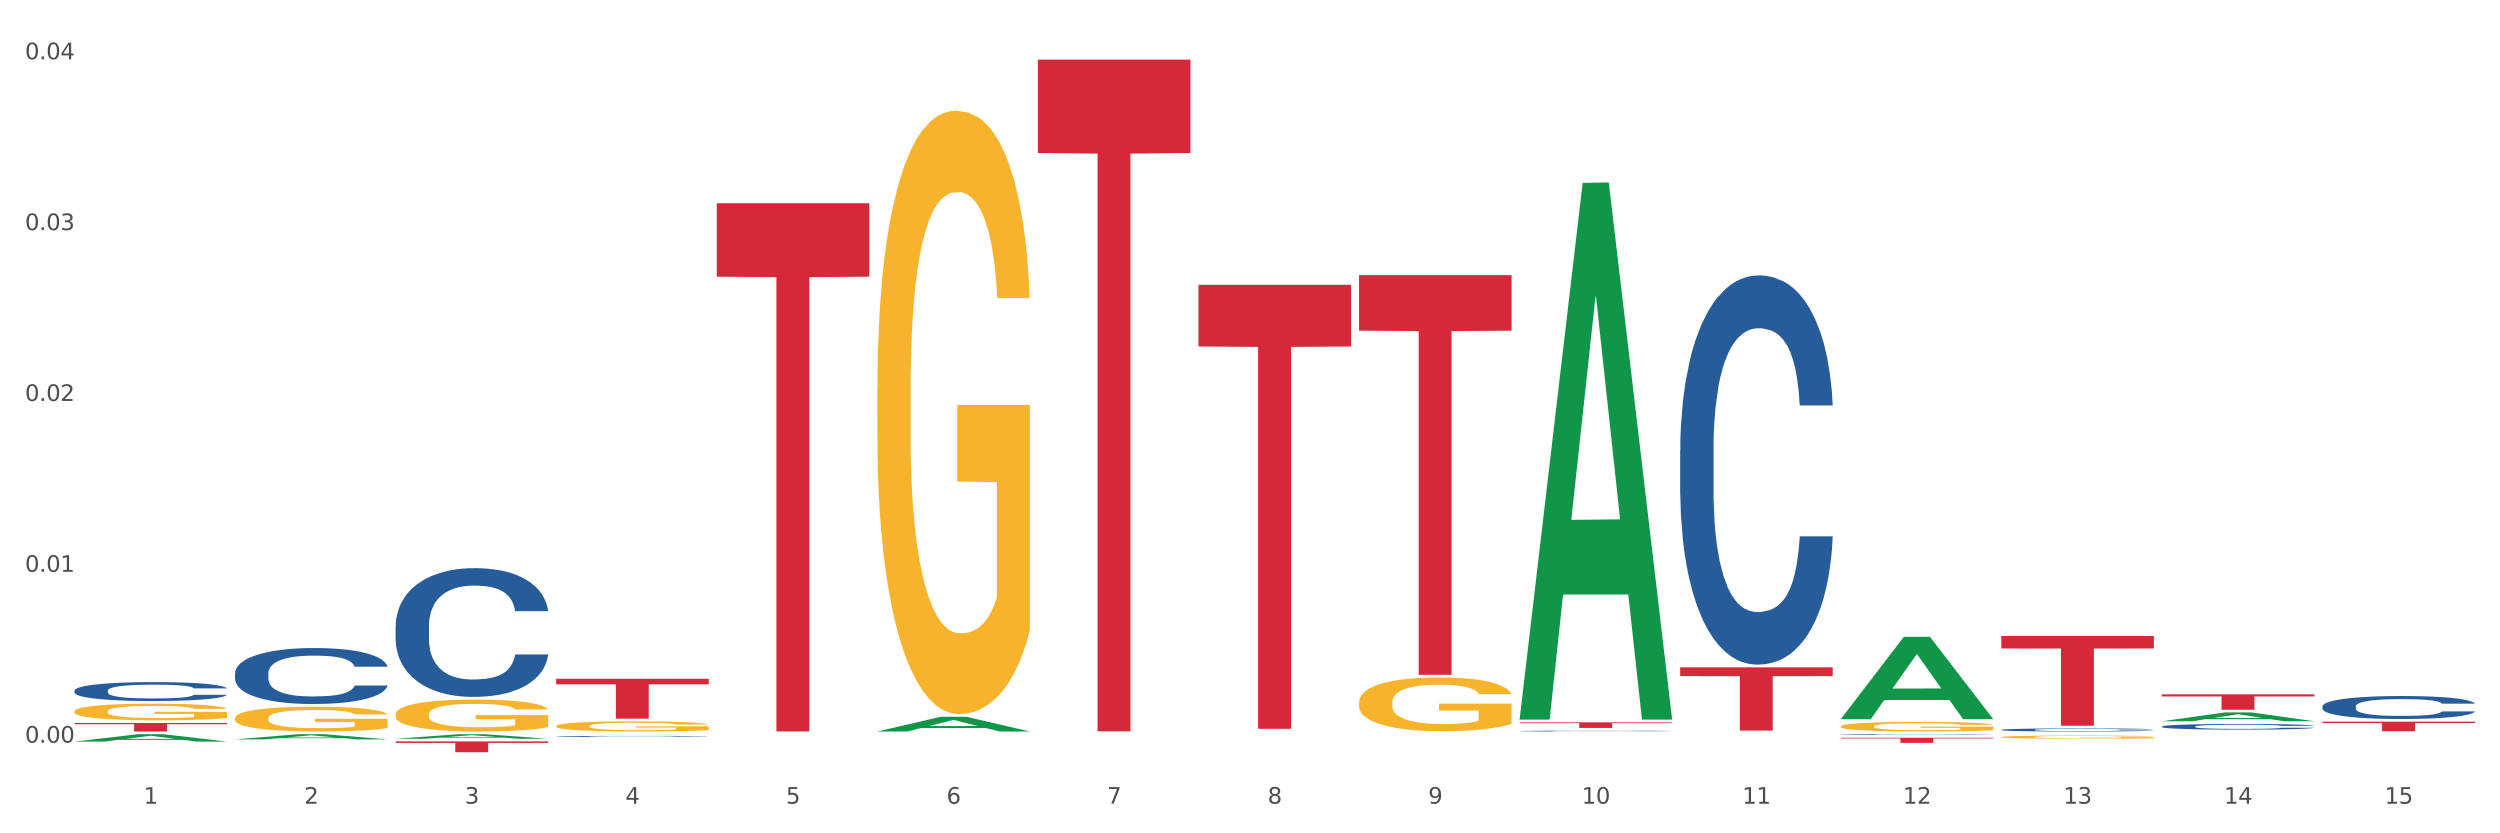 <?xml version="1.0" encoding="utf-8" standalone="no"?>
<!DOCTYPE svg PUBLIC "-//W3C//DTD SVG 1.1//EN"
  "http://www.w3.org/Graphics/SVG/1.1/DTD/svg11.dtd">
<svg xmlns:xlink="http://www.w3.org/1999/xlink" width="1080pt" height="360pt" viewBox="0 0 1080 360" xmlns="http://www.w3.org/2000/svg" version="1.1">
 <rect x="0" y="0" width="1080" height="360" fill="#333333" stroke="none"/>
 <defs>
  <style type="text/css">*{stroke-linejoin: round; stroke-linecap: butt}</style>
 </defs>
 <g id="figure_1">
  <g id="patch_1">
   <path d="M 0 360 
L 1080 360 
L 1080 0 
L 0 0 
z
" style="fill: #ffffff; stroke: #ffffff; stroke-linejoin: miter"/>
  </g>
  <g id="axes_1">
   <g id="matplotlib.axis_1">
    <g id="xtick_1">
     <g id="text_1">
      <!-- 1 -->
      <g style="fill: #4d4d4d" transform="translate(62.07 347.204) scale(0.096 -0.096)">
       <defs>
        <path id="DejaVuSans-31" d="M 794 531 
L 1825 531 
L 1825 4091 
L 703 3866 
L 703 4441 
L 1819 4666 
L 2450 4666 
L 2450 531 
L 3481 531 
L 3481 0 
L 794 0 
L 794 531 
z
" transform="scale(0.016)"/>
       </defs>
       <use xlink:href="#DejaVuSans-31"/>
      </g>
     </g>
    </g>
    <g id="xtick_2">
     <g id="text_2">
      <!-- 2 -->
      <g style="fill: #4d4d4d" transform="translate(131.436 347.204) scale(0.096 -0.096)">
       <defs>
        <path id="DejaVuSans-32" d="M 1228 531 
L 3431 531 
L 3431 0 
L 469 0 
L 469 531 
Q 828 903 1448 1529 
Q 2069 2156 2228 2338 
Q 2531 2678 2651 2914 
Q 2772 3150 2772 3378 
Q 2772 3750 2511 3984 
Q 2250 4219 1831 4219 
Q 1534 4219 1204 4116 
Q 875 4013 500 3803 
L 500 4441 
Q 881 4594 1212 4672 
Q 1544 4750 1819 4750 
Q 2544 4750 2975 4387 
Q 3406 4025 3406 3419 
Q 3406 3131 3298 2873 
Q 3191 2616 2906 2266 
Q 2828 2175 2409 1742 
Q 1991 1309 1228 531 
z
" transform="scale(0.016)"/>
       </defs>
       <use xlink:href="#DejaVuSans-32"/>
      </g>
     </g>
    </g>
    <g id="xtick_3">
     <g id="text_3">
      <!-- 3 -->
      <g style="fill: #4d4d4d" transform="translate(200.802 347.204) scale(0.096 -0.096)">
       <defs>
        <path id="DejaVuSans-33" d="M 2597 2516 
Q 3050 2419 3304 2112 
Q 3559 1806 3559 1356 
Q 3559 666 3084 287 
Q 2609 -91 1734 -91 
Q 1441 -91 1130 -33 
Q 819 25 488 141 
L 488 750 
Q 750 597 1062 519 
Q 1375 441 1716 441 
Q 2309 441 2620 675 
Q 2931 909 2931 1356 
Q 2931 1769 2642 2001 
Q 2353 2234 1838 2234 
L 1294 2234 
L 1294 2753 
L 1863 2753 
Q 2328 2753 2575 2939 
Q 2822 3125 2822 3475 
Q 2822 3834 2567 4026 
Q 2313 4219 1838 4219 
Q 1578 4219 1281 4162 
Q 984 4106 628 3988 
L 628 4550 
Q 988 4650 1302 4700 
Q 1616 4750 1894 4750 
Q 2613 4750 3031 4423 
Q 3450 4097 3450 3541 
Q 3450 3153 3228 2886 
Q 3006 2619 2597 2516 
z
" transform="scale(0.016)"/>
       </defs>
       <use xlink:href="#DejaVuSans-33"/>
      </g>
     </g>
    </g>
    <g id="xtick_4">
     <g id="text_4">
      <!-- 4 -->
      <g style="fill: #4d4d4d" transform="translate(270.169 347.204) scale(0.096 -0.096)">
       <defs>
        <path id="DejaVuSans-34" d="M 2419 4116 
L 825 1625 
L 2419 1625 
L 2419 4116 
z
M 2253 4666 
L 3047 4666 
L 3047 1625 
L 3713 1625 
L 3713 1100 
L 3047 1100 
L 3047 0 
L 2419 0 
L 2419 1100 
L 313 1100 
L 313 1709 
L 2253 4666 
z
" transform="scale(0.016)"/>
       </defs>
       <use xlink:href="#DejaVuSans-34"/>
      </g>
     </g>
    </g>
    <g id="xtick_5">
     <g id="text_5">
      <!-- 5 -->
      <g style="fill: #4d4d4d" transform="translate(339.535 347.204) scale(0.096 -0.096)">
       <defs>
        <path id="DejaVuSans-35" d="M 691 4666 
L 3169 4666 
L 3169 4134 
L 1269 4134 
L 1269 2991 
Q 1406 3038 1543 3061 
Q 1681 3084 1819 3084 
Q 2600 3084 3056 2656 
Q 3513 2228 3513 1497 
Q 3513 744 3044 326 
Q 2575 -91 1722 -91 
Q 1428 -91 1123 -41 
Q 819 9 494 109 
L 494 744 
Q 775 591 1075 516 
Q 1375 441 1709 441 
Q 2250 441 2565 725 
Q 2881 1009 2881 1497 
Q 2881 1984 2565 2268 
Q 2250 2553 1709 2553 
Q 1456 2553 1204 2497 
Q 953 2441 691 2322 
L 691 4666 
z
" transform="scale(0.016)"/>
       </defs>
       <use xlink:href="#DejaVuSans-35"/>
      </g>
     </g>
    </g>
    <g id="xtick_6">
     <g id="text_6">
      <!-- 6 -->
      <g style="fill: #4d4d4d" transform="translate(408.901 347.204) scale(0.096 -0.096)">
       <defs>
        <path id="DejaVuSans-36" d="M 2113 2584 
Q 1688 2584 1439 2293 
Q 1191 2003 1191 1497 
Q 1191 994 1439 701 
Q 1688 409 2113 409 
Q 2538 409 2786 701 
Q 3034 994 3034 1497 
Q 3034 2003 2786 2293 
Q 2538 2584 2113 2584 
z
M 3366 4563 
L 3366 3988 
Q 3128 4100 2886 4159 
Q 2644 4219 2406 4219 
Q 1781 4219 1451 3797 
Q 1122 3375 1075 2522 
Q 1259 2794 1537 2939 
Q 1816 3084 2150 3084 
Q 2853 3084 3261 2657 
Q 3669 2231 3669 1497 
Q 3669 778 3244 343 
Q 2819 -91 2113 -91 
Q 1303 -91 875 529 
Q 447 1150 447 2328 
Q 447 3434 972 4092 
Q 1497 4750 2381 4750 
Q 2619 4750 2861 4703 
Q 3103 4656 3366 4563 
z
" transform="scale(0.016)"/>
       </defs>
       <use xlink:href="#DejaVuSans-36"/>
      </g>
     </g>
    </g>
    <g id="xtick_7">
     <g id="text_7">
      <!-- 7 -->
      <g style="fill: #4d4d4d" transform="translate(478.267 347.204) scale(0.096 -0.096)">
       <defs>
        <path id="DejaVuSans-37" d="M 525 4666 
L 3525 4666 
L 3525 4397 
L 1831 0 
L 1172 0 
L 2766 4134 
L 525 4134 
L 525 4666 
z
" transform="scale(0.016)"/>
       </defs>
       <use xlink:href="#DejaVuSans-37"/>
      </g>
     </g>
    </g>
    <g id="xtick_8">
     <g id="text_8">
      <!-- 8 -->
      <g style="fill: #4d4d4d" transform="translate(547.634 347.204) scale(0.096 -0.096)">
       <defs>
        <path id="DejaVuSans-38" d="M 2034 2216 
Q 1584 2216 1326 1975 
Q 1069 1734 1069 1313 
Q 1069 891 1326 650 
Q 1584 409 2034 409 
Q 2484 409 2743 651 
Q 3003 894 3003 1313 
Q 3003 1734 2745 1975 
Q 2488 2216 2034 2216 
z
M 1403 2484 
Q 997 2584 770 2862 
Q 544 3141 544 3541 
Q 544 4100 942 4425 
Q 1341 4750 2034 4750 
Q 2731 4750 3128 4425 
Q 3525 4100 3525 3541 
Q 3525 3141 3298 2862 
Q 3072 2584 2669 2484 
Q 3125 2378 3379 2068 
Q 3634 1759 3634 1313 
Q 3634 634 3220 271 
Q 2806 -91 2034 -91 
Q 1263 -91 848 271 
Q 434 634 434 1313 
Q 434 1759 690 2068 
Q 947 2378 1403 2484 
z
M 1172 3481 
Q 1172 3119 1398 2916 
Q 1625 2713 2034 2713 
Q 2441 2713 2670 2916 
Q 2900 3119 2900 3481 
Q 2900 3844 2670 4047 
Q 2441 4250 2034 4250 
Q 1625 4250 1398 4047 
Q 1172 3844 1172 3481 
z
" transform="scale(0.016)"/>
       </defs>
       <use xlink:href="#DejaVuSans-38"/>
      </g>
     </g>
    </g>
    <g id="xtick_9">
     <g id="text_9">
      <!-- 9 -->
      <g style="fill: #4d4d4d" transform="translate(617 347.204) scale(0.096 -0.096)">
       <defs>
        <path id="DejaVuSans-39" d="M 703 97 
L 703 672 
Q 941 559 1184 500 
Q 1428 441 1663 441 
Q 2288 441 2617 861 
Q 2947 1281 2994 2138 
Q 2813 1869 2534 1725 
Q 2256 1581 1919 1581 
Q 1219 1581 811 2004 
Q 403 2428 403 3163 
Q 403 3881 828 4315 
Q 1253 4750 1959 4750 
Q 2769 4750 3195 4129 
Q 3622 3509 3622 2328 
Q 3622 1225 3098 567 
Q 2575 -91 1691 -91 
Q 1453 -91 1209 -44 
Q 966 3 703 97 
z
M 1959 2075 
Q 2384 2075 2632 2365 
Q 2881 2656 2881 3163 
Q 2881 3666 2632 3958 
Q 2384 4250 1959 4250 
Q 1534 4250 1286 3958 
Q 1038 3666 1038 3163 
Q 1038 2656 1286 2365 
Q 1534 2075 1959 2075 
z
" transform="scale(0.016)"/>
       </defs>
       <use xlink:href="#DejaVuSans-39"/>
      </g>
     </g>
    </g>
    <g id="xtick_10">
     <g id="text_10">
      <!-- 10 -->
      <g style="fill: #4d4d4d" transform="translate(683.312 347.204) scale(0.096 -0.096)">
       <defs>
        <path id="DejaVuSans-30" d="M 2034 4250 
Q 1547 4250 1301 3770 
Q 1056 3291 1056 2328 
Q 1056 1369 1301 889 
Q 1547 409 2034 409 
Q 2525 409 2770 889 
Q 3016 1369 3016 2328 
Q 3016 3291 2770 3770 
Q 2525 4250 2034 4250 
z
M 2034 4750 
Q 2819 4750 3233 4129 
Q 3647 3509 3647 2328 
Q 3647 1150 3233 529 
Q 2819 -91 2034 -91 
Q 1250 -91 836 529 
Q 422 1150 422 2328 
Q 422 3509 836 4129 
Q 1250 4750 2034 4750 
z
" transform="scale(0.016)"/>
       </defs>
       <use xlink:href="#DejaVuSans-31"/>
       <use xlink:href="#DejaVuSans-30" transform="translate(63.623 0)"/>
      </g>
     </g>
    </g>
    <g id="xtick_11">
     <g id="text_11">
      <!-- 11 -->
      <g style="fill: #4d4d4d" transform="translate(752.678 347.204) scale(0.096 -0.096)">
       <use xlink:href="#DejaVuSans-31"/>
       <use xlink:href="#DejaVuSans-31" transform="translate(63.623 0)"/>
      </g>
     </g>
    </g>
    <g id="xtick_12">
     <g id="text_12">
      <!-- 12 -->
      <g style="fill: #4d4d4d" transform="translate(822.044 347.204) scale(0.096 -0.096)">
       <use xlink:href="#DejaVuSans-31"/>
       <use xlink:href="#DejaVuSans-32" transform="translate(63.623 0)"/>
      </g>
     </g>
    </g>
    <g id="xtick_13">
     <g id="text_13">
      <!-- 13 -->
      <g style="fill: #4d4d4d" transform="translate(891.411 347.204) scale(0.096 -0.096)">
       <use xlink:href="#DejaVuSans-31"/>
       <use xlink:href="#DejaVuSans-33" transform="translate(63.623 0)"/>
      </g>
     </g>
    </g>
    <g id="xtick_14">
     <g id="text_14">
      <!-- 14 -->
      <g style="fill: #4d4d4d" transform="translate(960.777 347.204) scale(0.096 -0.096)">
       <use xlink:href="#DejaVuSans-31"/>
       <use xlink:href="#DejaVuSans-34" transform="translate(63.623 0)"/>
      </g>
     </g>
    </g>
    <g id="xtick_15">
     <g id="text_15">
      <!-- 15 -->
      <g style="fill: #4d4d4d" transform="translate(1030.143 347.204) scale(0.096 -0.096)">
       <use xlink:href="#DejaVuSans-31"/>
       <use xlink:href="#DejaVuSans-35" transform="translate(63.623 0)"/>
      </g>
     </g>
    </g>
    <g id="xtick_16"/>
    <g id="xtick_17"/>
    <g id="xtick_18"/>
    <g id="xtick_19"/>
    <g id="xtick_20"/>
    <g id="xtick_21"/>
    <g id="xtick_22"/>
    <g id="xtick_23"/>
    <g id="xtick_24"/>
    <g id="xtick_25"/>
    <g id="xtick_26"/>
    <g id="xtick_27"/>
    <g id="xtick_28"/>
    <g id="xtick_29"/>
   </g>
   <g id="matplotlib.axis_2">
    <g id="ytick_1">
     <g id="text_16">
      <!-- 0.00 -->
      <g style="fill: #4d4d4d" transform="translate(10.8 320.825) scale(0.096 -0.096)">
       <defs>
        <path id="DejaVuSans-2e" d="M 684 794 
L 1344 794 
L 1344 0 
L 684 0 
L 684 794 
z
" transform="scale(0.016)"/>
       </defs>
       <use xlink:href="#DejaVuSans-30"/>
       <use xlink:href="#DejaVuSans-2e" transform="translate(63.623 0)"/>
       <use xlink:href="#DejaVuSans-30" transform="translate(95.41 0)"/>
       <use xlink:href="#DejaVuSans-30" transform="translate(159.033 0)"/>
      </g>
     </g>
    </g>
    <g id="ytick_2">
     <g id="text_17">
      <!-- 0.01 -->
      <g style="fill: #4d4d4d" transform="translate(10.8 247.021) scale(0.096 -0.096)">
       <use xlink:href="#DejaVuSans-30"/>
       <use xlink:href="#DejaVuSans-2e" transform="translate(63.623 0)"/>
       <use xlink:href="#DejaVuSans-30" transform="translate(95.41 0)"/>
       <use xlink:href="#DejaVuSans-31" transform="translate(159.033 0)"/>
      </g>
     </g>
    </g>
    <g id="ytick_3">
     <g id="text_18">
      <!-- 0.02 -->
      <g style="fill: #4d4d4d" transform="translate(10.8 173.217) scale(0.096 -0.096)">
       <use xlink:href="#DejaVuSans-30"/>
       <use xlink:href="#DejaVuSans-2e" transform="translate(63.623 0)"/>
       <use xlink:href="#DejaVuSans-30" transform="translate(95.41 0)"/>
       <use xlink:href="#DejaVuSans-32" transform="translate(159.033 0)"/>
      </g>
     </g>
    </g>
    <g id="ytick_4">
     <g id="text_19">
      <!-- 0.03 -->
      <g style="fill: #4d4d4d" transform="translate(10.8 99.413) scale(0.096 -0.096)">
       <use xlink:href="#DejaVuSans-30"/>
       <use xlink:href="#DejaVuSans-2e" transform="translate(63.623 0)"/>
       <use xlink:href="#DejaVuSans-30" transform="translate(95.41 0)"/>
       <use xlink:href="#DejaVuSans-33" transform="translate(159.033 0)"/>
      </g>
     </g>
    </g>
    <g id="ytick_5">
     <g id="text_20">
      <!-- 0.04 -->
      <g style="fill: #4d4d4d" transform="translate(10.8 25.609) scale(0.096 -0.096)">
       <use xlink:href="#DejaVuSans-30"/>
       <use xlink:href="#DejaVuSans-2e" transform="translate(63.623 0)"/>
       <use xlink:href="#DejaVuSans-30" transform="translate(95.41 0)"/>
       <use xlink:href="#DejaVuSans-34" transform="translate(159.033 0)"/>
      </g>
     </g>
    </g>
    <g id="ytick_6"/>
    <g id="ytick_7"/>
    <g id="ytick_8"/>
    <g id="ytick_9"/>
   </g>
   <g id="PolyCollection_1">
    <path d="M 32.175 320.365 
L 32.243 320.362 
L 59.417 317.18 
L 70.695 317.177 
L 98.073 320.371 
L 85.029 320.371 
L 79.119 319.627 
L 51.061 319.627 
L 50.857 319.639 
L 45.151 320.371 
L 32.175 320.371 
L 32.175 320.365 
L 54.594 319.183 
L 75.586 319.18 
L 65.192 317.858 
L 65.056 317.852 
L 64.92 317.861 
L 54.526 319.18 
L 54.594 319.183 
L 32.175 320.365 
z
" clip-path="url(#p4f32a1111a)" style="fill: #109648"/>
    <path d="M 32.175 298.338 
L 32.253 298.331 
L 32.253 298.122 
L 32.487 297.839 
L 33.343 297.317 
L 34.434 296.922 
L 36.303 296.46 
L 37.316 296.266 
L 38.64 296.05 
L 41.366 295.7 
L 44.482 295.402 
L 46.663 295.238 
L 48.299 295.134 
L 51.96 294.947 
L 54.063 294.865 
L 56.244 294.798 
L 58.114 294.754 
L 61.229 294.701 
L 63.722 294.679 
L 66.604 294.672 
L 69.019 294.679 
L 72.212 294.709 
L 76.886 294.798 
L 78.677 294.85 
L 81.092 294.94 
L 83.585 295.059 
L 85.61 295.178 
L 87.947 295.35 
L 90.361 295.573 
L 92.698 295.856 
L 94.334 296.117 
L 95.658 296.393 
L 96.827 296.728 
L 97.683 297.094 
L 98.073 297.399 
L 83.818 297.399 
L 83.429 297.123 
L 82.65 296.825 
L 81.871 296.624 
L 81.014 296.46 
L 79.69 296.274 
L 78.522 296.155 
L 76.574 296.013 
L 74.783 295.924 
L 73.303 295.871 
L 71.511 295.827 
L 67.694 295.782 
L 64.968 295.782 
L 63.255 295.797 
L 61.151 295.834 
L 59.36 295.886 
L 57.257 295.976 
L 55.621 296.073 
L 53.985 296.199 
L 53.05 296.289 
L 51.648 296.453 
L 50.714 296.587 
L 49.467 296.818 
L 48.766 296.982 
L 47.52 297.407 
L 46.975 297.72 
L 46.741 297.936 
L 46.585 298.174 
L 46.585 299.337 
L 47.053 299.858 
L 47.442 300.082 
L 48.065 300.335 
L 49.234 300.663 
L 50.947 300.984 
L 52.739 301.215 
L 54.219 301.356 
L 55.621 301.461 
L 57.023 301.543 
L 58.737 301.617 
L 60.139 301.662 
L 62.242 301.707 
L 64.734 301.729 
L 66.682 301.729 
L 70.654 301.692 
L 72.446 301.655 
L 74.16 301.602 
L 76.029 301.52 
L 77.509 301.431 
L 78.366 301.364 
L 79.768 301.222 
L 80.858 301.073 
L 81.793 300.902 
L 82.416 300.753 
L 83.117 300.529 
L 83.663 300.276 
L 83.818 300.142 
L 98.073 300.142 
L 97.761 300.41 
L 97.216 300.671 
L 96.126 301.021 
L 95.269 301.222 
L 93.945 301.468 
L 92.542 301.677 
L 90.595 301.908 
L 88.804 302.079 
L 86.934 302.228 
L 84.909 302.363 
L 81.248 302.549 
L 79.924 302.601 
L 77.12 302.69 
L 74.939 302.743 
L 71.745 302.795 
L 68.473 302.825 
L 65.046 302.832 
L 62.008 302.817 
L 58.659 302.772 
L 56.556 302.728 
L 54.219 302.661 
L 51.493 302.556 
L 48.922 302.43 
L 46.507 302.281 
L 44.248 302.109 
L 42.145 301.915 
L 39.419 301.595 
L 37.394 301.282 
L 35.914 300.991 
L 34.901 300.745 
L 33.889 300.432 
L 33.343 300.216 
L 32.487 299.695 
L 32.175 299.21 
L 32.175 298.338 
z
" clip-path="url(#p4f32a1111a)" style="fill: #255c99"/>
    <path d="M 32.175 307.309 
L 32.253 307.303 
L 32.253 307.067 
L 32.408 306.864 
L 33.186 306.373 
L 34.353 305.968 
L 35.209 305.752 
L 36.065 305.575 
L 37.076 305.398 
L 38.321 305.215 
L 40.578 304.947 
L 41.978 304.809 
L 43.69 304.665 
L 46.802 304.456 
L 49.058 304.338 
L 51.392 304.24 
L 55.204 304.122 
L 57.694 304.07 
L 60.339 304.03 
L 63.529 304.004 
L 65.941 303.998 
L 71.231 304.017 
L 75.744 304.076 
L 77.922 304.122 
L 80.723 304.201 
L 82.201 304.253 
L 84.613 304.358 
L 87.103 304.495 
L 88.815 304.613 
L 91.382 304.835 
L 93.327 305.058 
L 95.116 305.333 
L 96.05 305.523 
L 96.75 305.699 
L 97.373 305.902 
L 97.995 306.223 
L 83.991 306.223 
L 83.446 305.994 
L 82.59 305.778 
L 81.346 305.568 
L 80.256 305.437 
L 78.389 305.274 
L 76.677 305.169 
L 74.888 305.091 
L 72.71 305.025 
L 70.998 304.992 
L 68.586 304.966 
L 63.84 304.973 
L 60.65 305.025 
L 58.472 305.091 
L 57.071 305.15 
L 55.827 305.215 
L 54.426 305.307 
L 52.792 305.444 
L 51.625 305.568 
L 50.458 305.725 
L 49.525 305.883 
L 48.669 306.066 
L 47.969 306.262 
L 47.424 306.465 
L 46.957 306.714 
L 46.568 307.126 
L 46.568 308.023 
L 46.724 308.225 
L 47.113 308.494 
L 47.58 308.697 
L 48.358 308.939 
L 49.058 309.102 
L 50.381 309.338 
L 51.859 309.534 
L 53.026 309.659 
L 54.193 309.763 
L 56.216 309.907 
L 58.472 310.025 
L 60.417 310.097 
L 63.062 310.163 
L 64.852 310.189 
L 66.408 310.202 
L 70.22 310.202 
L 72.943 310.182 
L 75.977 310.136 
L 78.311 310.078 
L 80.256 310.006 
L 82.435 309.888 
L 83.835 309.776 
L 83.835 308.409 
L 66.719 308.402 
L 66.719 307.492 
L 98.073 307.492 
L 98.073 310.163 
L 96.75 310.3 
L 95.272 310.424 
L 93.716 310.536 
L 91.382 310.673 
L 88.581 310.804 
L 86.091 310.896 
L 83.446 310.974 
L 80.334 311.046 
L 76.288 311.112 
L 73.799 311.138 
L 70.687 311.157 
L 67.03 311.164 
L 63.84 311.151 
L 60.728 311.118 
L 57.461 311.059 
L 54.271 310.974 
L 51.859 310.889 
L 49.447 310.784 
L 46.879 310.647 
L 44.857 310.516 
L 43.301 310.398 
L 41.589 310.248 
L 39.722 310.051 
L 38.321 309.875 
L 37.076 309.691 
L 35.754 309.456 
L 34.82 309.253 
L 33.887 308.998 
L 33.342 308.808 
L 32.72 308.513 
L 32.253 308.101 
L 32.175 307.309 
z
" clip-path="url(#p4f32a1111a)" style="fill: #f7b32b"/>
    <path d="M 101.541 310.241 
L 101.619 310.231 
L 101.619 309.879 
L 101.775 309.576 
L 102.553 308.843 
L 103.72 308.236 
L 104.575 307.914 
L 105.431 307.65 
L 106.443 307.386 
L 107.688 307.112 
L 109.944 306.711 
L 111.344 306.506 
L 113.056 306.291 
L 116.168 305.978 
L 118.424 305.802 
L 120.758 305.655 
L 124.57 305.479 
L 127.06 305.401 
L 129.705 305.342 
L 132.895 305.303 
L 135.307 305.294 
L 140.598 305.323 
L 145.11 305.411 
L 147.289 305.479 
L 150.089 305.597 
L 151.568 305.675 
L 153.979 305.831 
L 156.469 306.037 
L 158.181 306.213 
L 160.748 306.545 
L 162.693 306.877 
L 164.483 307.288 
L 165.416 307.572 
L 166.117 307.836 
L 166.739 308.139 
L 167.361 308.618 
L 153.357 308.618 
L 152.812 308.275 
L 151.957 307.953 
L 150.712 307.64 
L 149.623 307.444 
L 147.755 307.2 
L 146.044 307.044 
L 144.254 306.926 
L 142.076 306.829 
L 140.364 306.78 
L 137.952 306.741 
L 133.206 306.75 
L 130.017 306.829 
L 127.838 306.926 
L 126.438 307.014 
L 125.193 307.112 
L 123.792 307.249 
L 122.159 307.454 
L 120.992 307.64 
L 119.825 307.875 
L 118.891 308.109 
L 118.035 308.383 
L 117.335 308.676 
L 116.79 308.979 
L 116.324 309.351 
L 115.935 309.967 
L 115.935 311.306 
L 116.09 311.609 
L 116.479 312.01 
L 116.946 312.313 
L 117.724 312.675 
L 118.424 312.92 
L 119.747 313.272 
L 121.225 313.565 
L 122.392 313.751 
L 123.559 313.907 
L 125.582 314.122 
L 127.838 314.298 
L 129.783 314.406 
L 132.428 314.503 
L 134.218 314.543 
L 135.774 314.562 
L 139.586 314.562 
L 142.309 314.533 
L 145.343 314.464 
L 147.678 314.376 
L 149.623 314.269 
L 151.801 314.093 
L 153.201 313.927 
L 153.201 311.883 
L 136.085 311.873 
L 136.085 310.514 
L 167.439 310.514 
L 167.439 314.503 
L 166.117 314.709 
L 164.638 314.894 
L 163.082 315.061 
L 160.748 315.266 
L 157.947 315.462 
L 155.458 315.598 
L 152.812 315.716 
L 149.7 315.823 
L 145.655 315.921 
L 143.165 315.96 
L 140.053 315.989 
L 136.396 315.999 
L 133.206 315.98 
L 130.094 315.931 
L 126.827 315.843 
L 123.637 315.716 
L 121.225 315.589 
L 118.813 315.432 
L 116.246 315.227 
L 114.223 315.031 
L 112.667 314.855 
L 110.955 314.63 
L 109.088 314.337 
L 107.688 314.073 
L 106.443 313.799 
L 105.12 313.447 
L 104.186 313.144 
L 103.253 312.763 
L 102.708 312.48 
L 102.086 312.04 
L 101.619 311.424 
L 101.541 310.241 
z
" clip-path="url(#p4f32a1111a)" style="fill: #f7b32b"/>
    <path d="M 170.907 320.286 
L 236.805 320.286 
L 236.805 320.934 
L 210.883 320.939 
L 210.883 324.95 
L 196.673 324.95 
L 196.673 320.939 
L 170.907 320.934 
L 170.907 320.291 
L 170.907 320.286 
z
" clip-path="url(#p4f32a1111a)" style="fill: #d62839"/>
    <path d="M 240.274 313.653 
L 240.351 313.649 
L 240.351 313.505 
L 240.507 313.381 
L 241.285 313.081 
L 242.452 312.833 
L 243.308 312.701 
L 244.164 312.592 
L 245.175 312.484 
L 246.42 312.372 
L 248.676 312.208 
L 250.077 312.124 
L 251.788 312.036 
L 254.9 311.908 
L 257.157 311.836 
L 259.491 311.776 
L 263.303 311.704 
L 265.793 311.672 
L 268.438 311.648 
L 271.628 311.632 
L 274.04 311.628 
L 279.33 311.64 
L 283.843 311.676 
L 286.021 311.704 
L 288.822 311.752 
L 290.3 311.784 
L 292.712 311.848 
L 295.202 311.932 
L 296.913 312.004 
L 299.481 312.14 
L 301.426 312.276 
L 303.215 312.444 
L 304.149 312.56 
L 304.849 312.669 
L 305.471 312.793 
L 306.094 312.989 
L 292.089 312.989 
L 291.545 312.849 
L 290.689 312.717 
L 289.444 312.588 
L 288.355 312.508 
L 286.488 312.408 
L 284.776 312.344 
L 282.987 312.296 
L 280.808 312.256 
L 279.097 312.236 
L 276.685 312.22 
L 271.939 312.224 
L 268.749 312.256 
L 266.571 312.296 
L 265.17 312.332 
L 263.925 312.372 
L 262.525 312.428 
L 260.891 312.512 
L 259.724 312.588 
L 258.557 312.685 
L 257.623 312.781 
L 256.768 312.893 
L 256.067 313.013 
L 255.523 313.137 
L 255.056 313.289 
L 254.667 313.541 
L 254.667 314.09 
L 254.823 314.214 
L 255.212 314.378 
L 255.678 314.502 
L 256.456 314.65 
L 257.157 314.75 
L 258.479 314.895 
L 259.957 315.015 
L 261.124 315.091 
L 262.291 315.155 
L 264.314 315.243 
L 266.571 315.315 
L 268.516 315.359 
L 271.161 315.399 
L 272.95 315.415 
L 274.506 315.423 
L 278.319 315.423 
L 281.042 315.411 
L 284.076 315.383 
L 286.41 315.347 
L 288.355 315.303 
L 290.533 315.231 
L 291.934 315.163 
L 291.934 314.326 
L 274.818 314.322 
L 274.818 313.766 
L 306.172 313.766 
L 306.172 315.399 
L 304.849 315.483 
L 303.371 315.559 
L 301.815 315.627 
L 299.481 315.711 
L 296.68 315.791 
L 294.19 315.847 
L 291.545 315.896 
L 288.433 315.94 
L 284.387 315.98 
L 281.897 315.996 
L 278.785 316.008 
L 275.129 316.012 
L 271.939 316.004 
L 268.827 315.984 
L 265.559 315.948 
L 262.369 315.896 
L 259.957 315.843 
L 257.546 315.779 
L 254.978 315.695 
L 252.955 315.615 
L 251.399 315.543 
L 249.688 315.451 
L 247.82 315.331 
L 246.42 315.223 
L 245.175 315.111 
L 243.853 314.967 
L 242.919 314.843 
L 241.985 314.686 
L 241.441 314.57 
L 240.818 314.39 
L 240.351 314.138 
L 240.274 313.653 
z
" clip-path="url(#p4f32a1111a)" style="fill: #f7b32b"/>
    <path d="M 379.006 168.273 
L 379.084 168.035 
L 379.084 159.465 
L 379.24 152.085 
L 380.018 134.229 
L 381.185 119.469 
L 382.04 111.613 
L 382.896 105.185 
L 383.908 98.757 
L 385.152 92.091 
L 387.409 82.33 
L 388.809 77.33 
L 390.521 72.093 
L 393.633 64.475 
L 395.889 60.189 
L 398.223 56.618 
L 402.035 52.333 
L 404.525 50.428 
L 407.17 49 
L 410.36 48.048 
L 412.772 47.81 
L 418.062 48.524 
L 422.575 50.667 
L 424.753 52.333 
L 427.554 55.19 
L 429.032 57.094 
L 431.444 60.904 
L 433.934 65.903 
L 435.646 70.188 
L 438.213 78.283 
L 440.158 86.377 
L 441.948 96.376 
L 442.881 103.28 
L 443.581 109.708 
L 444.204 117.088 
L 444.826 128.754 
L 430.822 128.754 
L 430.277 120.421 
L 429.422 112.565 
L 428.177 104.947 
L 427.087 100.185 
L 425.22 94.233 
L 423.509 90.424 
L 421.719 87.568 
L 419.541 85.187 
L 417.829 83.996 
L 415.417 83.044 
L 410.671 83.282 
L 407.481 85.187 
L 405.303 87.568 
L 403.903 89.71 
L 402.658 92.091 
L 401.257 95.424 
L 399.624 100.423 
L 398.456 104.947 
L 397.289 110.66 
L 396.356 116.374 
L 395.5 123.04 
L 394.8 130.182 
L 394.255 137.562 
L 393.788 146.609 
L 393.399 161.607 
L 393.399 194.223 
L 393.555 201.603 
L 393.944 211.364 
L 394.411 218.744 
L 395.189 227.553 
L 395.889 233.505 
L 397.212 242.075 
L 398.69 249.217 
L 399.857 253.741 
L 401.024 257.55 
L 403.047 262.788 
L 405.303 267.073 
L 407.248 269.692 
L 409.893 272.072 
L 411.683 273.025 
L 413.239 273.501 
L 417.051 273.501 
L 419.774 272.786 
L 422.808 271.12 
L 425.142 268.977 
L 427.087 266.359 
L 429.266 262.073 
L 430.666 258.026 
L 430.666 208.269 
L 413.55 208.031 
L 413.55 174.939 
L 444.904 174.939 
L 444.904 272.072 
L 443.581 277.072 
L 442.103 281.595 
L 440.547 285.642 
L 438.213 290.642 
L 435.412 295.403 
L 432.923 298.736 
L 430.277 301.593 
L 427.165 304.212 
L 423.12 306.592 
L 420.63 307.545 
L 417.518 308.259 
L 413.861 308.497 
L 410.671 308.021 
L 407.559 306.831 
L 404.292 304.688 
L 401.102 301.593 
L 398.69 298.498 
L 396.278 294.689 
L 393.711 289.689 
L 391.688 284.928 
L 390.132 280.643 
L 388.42 275.167 
L 386.553 268.025 
L 385.152 261.597 
L 383.908 254.931 
L 382.585 246.361 
L 381.651 238.98 
L 380.718 229.696 
L 380.173 222.792 
L 379.551 212.078 
L 379.084 197.08 
L 379.006 168.273 
z
" clip-path="url(#p4f32a1111a)" style="fill: #f7b32b"/>
    <path d="M 587.105 303.399 
L 587.183 303.378 
L 587.183 302.615 
L 587.338 301.957 
L 588.116 300.367 
L 589.283 299.053 
L 590.139 298.353 
L 590.995 297.78 
L 592.006 297.208 
L 593.251 296.614 
L 595.507 295.745 
L 596.908 295.3 
L 598.619 294.833 
L 601.731 294.155 
L 603.988 293.773 
L 606.322 293.455 
L 610.134 293.073 
L 612.624 292.904 
L 615.269 292.776 
L 618.459 292.692 
L 620.871 292.67 
L 626.161 292.734 
L 630.674 292.925 
L 632.852 293.073 
L 635.653 293.328 
L 637.131 293.497 
L 639.543 293.837 
L 642.033 294.282 
L 643.744 294.664 
L 646.312 295.384 
L 648.257 296.105 
L 650.046 296.996 
L 650.98 297.611 
L 651.68 298.183 
L 652.302 298.841 
L 652.925 299.88 
L 638.921 299.88 
L 638.376 299.137 
L 637.52 298.438 
L 636.275 297.759 
L 635.186 297.335 
L 633.319 296.805 
L 631.607 296.466 
L 629.818 296.211 
L 627.639 295.999 
L 625.928 295.893 
L 623.516 295.809 
L 618.77 295.83 
L 615.58 295.999 
L 613.402 296.211 
L 612.001 296.402 
L 610.756 296.614 
L 609.356 296.911 
L 607.722 297.356 
L 606.555 297.759 
L 605.388 298.268 
L 604.455 298.777 
L 603.599 299.371 
L 602.898 300.007 
L 602.354 300.664 
L 601.887 301.47 
L 601.498 302.806 
L 601.498 305.71 
L 601.654 306.368 
L 602.043 307.237 
L 602.509 307.894 
L 603.287 308.679 
L 603.988 309.209 
L 605.31 309.972 
L 606.789 310.608 
L 607.956 311.011 
L 609.123 311.35 
L 611.145 311.817 
L 613.402 312.199 
L 615.347 312.432 
L 617.992 312.644 
L 619.781 312.729 
L 621.337 312.771 
L 625.15 312.771 
L 627.873 312.707 
L 630.907 312.559 
L 633.241 312.368 
L 635.186 312.135 
L 637.365 311.753 
L 638.765 311.393 
L 638.765 306.961 
L 621.649 306.94 
L 621.649 303.993 
L 653.003 303.993 
L 653.003 312.644 
L 651.68 313.089 
L 650.202 313.492 
L 648.646 313.852 
L 646.312 314.298 
L 643.511 314.722 
L 641.021 315.019 
L 638.376 315.273 
L 635.264 315.506 
L 631.218 315.718 
L 628.729 315.803 
L 625.617 315.867 
L 621.96 315.888 
L 618.77 315.846 
L 615.658 315.74 
L 612.39 315.549 
L 609.2 315.273 
L 606.789 314.997 
L 604.377 314.658 
L 601.809 314.213 
L 599.786 313.789 
L 598.23 313.407 
L 596.519 312.919 
L 594.652 312.283 
L 593.251 311.711 
L 592.006 311.117 
L 590.684 310.354 
L 589.75 309.697 
L 588.816 308.87 
L 588.272 308.255 
L 587.649 307.301 
L 587.183 305.965 
L 587.105 303.399 
z
" clip-path="url(#p4f32a1111a)" style="fill: #f7b32b"/>
    <path d="M 795.203 313.779 
L 795.281 313.775 
L 795.281 313.639 
L 795.437 313.521 
L 796.215 313.237 
L 797.382 313.002 
L 798.238 312.877 
L 799.094 312.774 
L 800.105 312.672 
L 801.35 312.566 
L 803.606 312.411 
L 805.006 312.331 
L 806.718 312.248 
L 809.83 312.126 
L 812.086 312.058 
L 814.42 312.001 
L 818.233 311.933 
L 820.722 311.903 
L 823.368 311.88 
L 826.557 311.865 
L 828.969 311.861 
L 834.26 311.872 
L 838.772 311.906 
L 840.951 311.933 
L 843.752 311.978 
L 845.23 312.009 
L 847.642 312.069 
L 850.131 312.149 
L 851.843 312.217 
L 854.41 312.346 
L 856.355 312.475 
L 858.145 312.634 
L 859.078 312.744 
L 859.779 312.846 
L 860.401 312.964 
L 861.024 313.15 
L 847.019 313.15 
L 846.475 313.017 
L 845.619 312.892 
L 844.374 312.771 
L 843.285 312.695 
L 841.418 312.6 
L 839.706 312.539 
L 837.916 312.494 
L 835.738 312.456 
L 834.026 312.437 
L 831.615 312.422 
L 826.869 312.426 
L 823.679 312.456 
L 821.5 312.494 
L 820.1 312.528 
L 818.855 312.566 
L 817.455 312.619 
L 815.821 312.699 
L 814.654 312.771 
L 813.487 312.862 
L 812.553 312.953 
L 811.697 313.059 
L 810.997 313.172 
L 810.453 313.29 
L 809.986 313.434 
L 809.597 313.673 
L 809.597 314.192 
L 809.752 314.31 
L 810.141 314.465 
L 810.608 314.583 
L 811.386 314.723 
L 812.086 314.818 
L 813.409 314.954 
L 814.887 315.068 
L 816.054 315.14 
L 817.221 315.2 
L 819.244 315.284 
L 821.5 315.352 
L 823.445 315.394 
L 826.091 315.432 
L 827.88 315.447 
L 829.436 315.454 
L 833.248 315.454 
L 835.971 315.443 
L 839.006 315.417 
L 841.34 315.382 
L 843.285 315.341 
L 845.463 315.272 
L 846.864 315.208 
L 846.864 314.416 
L 829.747 314.412 
L 829.747 313.885 
L 861.101 313.885 
L 861.101 315.432 
L 859.779 315.511 
L 858.3 315.583 
L 856.744 315.648 
L 854.41 315.727 
L 851.61 315.803 
L 849.12 315.856 
L 846.475 315.902 
L 843.363 315.943 
L 839.317 315.981 
L 836.827 315.996 
L 833.715 316.008 
L 830.059 316.012 
L 826.869 316.004 
L 823.757 315.985 
L 820.489 315.951 
L 817.299 315.902 
L 814.887 315.852 
L 812.475 315.792 
L 809.908 315.712 
L 807.885 315.636 
L 806.329 315.568 
L 804.617 315.481 
L 802.75 315.367 
L 801.35 315.265 
L 800.105 315.159 
L 798.782 315.022 
L 797.849 314.905 
L 796.915 314.757 
L 796.37 314.647 
L 795.748 314.476 
L 795.281 314.238 
L 795.203 313.779 
z
" clip-path="url(#p4f32a1111a)" style="fill: #f7b32b"/>
    <path d="M 864.57 318.397 
L 864.647 318.396 
L 864.647 318.35 
L 864.803 318.311 
L 865.581 318.216 
L 866.748 318.137 
L 867.604 318.096 
L 868.46 318.061 
L 869.471 318.027 
L 870.716 317.992 
L 872.972 317.94 
L 874.373 317.913 
L 876.084 317.885 
L 879.196 317.845 
L 881.453 317.822 
L 883.787 317.803 
L 887.599 317.78 
L 890.089 317.77 
L 892.734 317.762 
L 895.924 317.757 
L 898.336 317.756 
L 903.626 317.76 
L 908.139 317.771 
L 910.317 317.78 
L 913.118 317.795 
L 914.596 317.805 
L 917.008 317.826 
L 919.498 317.852 
L 921.209 317.875 
L 923.777 317.918 
L 925.722 317.961 
L 927.511 318.014 
L 928.445 318.051 
L 929.145 318.085 
L 929.767 318.125 
L 930.39 318.187 
L 916.385 318.187 
L 915.841 318.142 
L 914.985 318.101 
L 913.74 318.06 
L 912.651 318.035 
L 910.784 318.003 
L 909.072 317.983 
L 907.283 317.967 
L 905.104 317.955 
L 903.393 317.948 
L 900.981 317.943 
L 896.235 317.945 
L 893.045 317.955 
L 890.867 317.967 
L 889.466 317.979 
L 888.221 317.992 
L 886.821 318.009 
L 885.187 318.036 
L 884.02 318.06 
L 882.853 318.09 
L 881.919 318.121 
L 881.064 318.156 
L 880.363 318.194 
L 879.819 318.234 
L 879.352 318.282 
L 878.963 318.362 
L 878.963 318.535 
L 879.119 318.575 
L 879.508 318.627 
L 879.974 318.666 
L 880.752 318.713 
L 881.453 318.745 
L 882.775 318.79 
L 884.253 318.828 
L 885.42 318.852 
L 886.587 318.873 
L 888.61 318.901 
L 890.867 318.923 
L 892.812 318.937 
L 895.457 318.95 
L 897.246 318.955 
L 898.802 318.958 
L 902.615 318.958 
L 905.338 318.954 
L 908.372 318.945 
L 910.706 318.934 
L 912.651 318.92 
L 914.829 318.897 
L 916.23 318.875 
L 916.23 318.61 
L 899.114 318.609 
L 899.114 318.433 
L 930.468 318.433 
L 930.468 318.95 
L 929.145 318.977 
L 927.667 319.001 
L 926.111 319.022 
L 923.777 319.049 
L 920.976 319.074 
L 918.486 319.092 
L 915.841 319.107 
L 912.729 319.121 
L 908.683 319.134 
L 906.193 319.139 
L 903.081 319.143 
L 899.425 319.144 
L 896.235 319.141 
L 893.123 319.135 
L 889.855 319.124 
L 886.665 319.107 
L 884.253 319.091 
L 881.842 319.07 
L 879.274 319.044 
L 877.251 319.018 
L 875.695 318.996 
L 873.984 318.966 
L 872.116 318.928 
L 870.716 318.894 
L 869.471 318.859 
L 868.149 318.813 
L 867.215 318.774 
L 866.281 318.724 
L 865.737 318.688 
L 865.114 318.631 
L 864.647 318.551 
L 864.57 318.397 
z
" clip-path="url(#p4f32a1111a)" style="fill: #f7b32b"/>
    <path d="M 101.541 290.814 
L 101.619 290.792 
L 101.619 290.174 
L 101.853 289.335 
L 102.71 287.789 
L 103.8 286.619 
L 105.67 285.25 
L 106.682 284.676 
L 108.006 284.036 
L 110.733 282.998 
L 113.848 282.115 
L 116.029 281.629 
L 117.665 281.32 
L 121.326 280.768 
L 123.429 280.525 
L 125.61 280.326 
L 127.48 280.194 
L 130.595 280.039 
L 133.088 279.973 
L 135.97 279.951 
L 138.385 279.973 
L 141.578 280.061 
L 146.252 280.326 
L 148.044 280.481 
L 150.458 280.746 
L 152.951 281.099 
L 154.976 281.452 
L 157.313 281.96 
L 159.728 282.623 
L 162.064 283.462 
L 163.7 284.234 
L 165.024 285.051 
L 166.193 286.045 
L 167.05 287.127 
L 167.439 288.032 
L 153.185 288.032 
L 152.795 287.215 
L 152.016 286.332 
L 151.237 285.736 
L 150.38 285.25 
L 149.056 284.698 
L 147.888 284.345 
L 145.941 283.925 
L 144.149 283.66 
L 142.669 283.506 
L 140.877 283.373 
L 137.061 283.241 
L 134.334 283.241 
L 132.621 283.285 
L 130.518 283.395 
L 128.726 283.55 
L 126.623 283.815 
L 124.987 284.102 
L 123.351 284.477 
L 122.417 284.742 
L 121.015 285.228 
L 120.08 285.625 
L 118.834 286.31 
L 118.133 286.796 
L 116.886 288.054 
L 116.341 288.981 
L 116.107 289.622 
L 115.952 290.328 
L 115.952 293.773 
L 116.419 295.318 
L 116.808 295.981 
L 117.431 296.731 
L 118.6 297.703 
L 120.314 298.652 
L 122.105 299.337 
L 123.585 299.756 
L 124.987 300.065 
L 126.389 300.308 
L 128.103 300.529 
L 129.505 300.661 
L 131.608 300.794 
L 134.101 300.86 
L 136.048 300.86 
L 140.021 300.75 
L 141.812 300.639 
L 143.526 300.485 
L 145.395 300.242 
L 146.875 299.977 
L 147.732 299.778 
L 149.134 299.359 
L 150.225 298.917 
L 151.159 298.409 
L 151.783 297.968 
L 152.484 297.305 
L 153.029 296.555 
L 153.185 296.157 
L 167.439 296.157 
L 167.128 296.952 
L 166.582 297.725 
L 165.492 298.763 
L 164.635 299.359 
L 163.311 300.087 
L 161.909 300.706 
L 159.961 301.39 
L 158.17 301.898 
L 156.3 302.339 
L 154.275 302.737 
L 150.614 303.289 
L 149.29 303.443 
L 146.486 303.708 
L 144.305 303.863 
L 141.111 304.017 
L 137.84 304.106 
L 134.412 304.128 
L 131.374 304.084 
L 128.025 303.951 
L 125.922 303.819 
L 123.585 303.62 
L 120.859 303.311 
L 118.288 302.936 
L 115.874 302.494 
L 113.615 301.986 
L 111.512 301.412 
L 108.785 300.463 
L 106.76 299.535 
L 105.28 298.674 
L 104.267 297.946 
L 103.255 297.018 
L 102.71 296.378 
L 101.853 294.832 
L 101.541 293.397 
L 101.541 290.814 
z
" clip-path="url(#p4f32a1111a)" style="fill: #255c99"/>
    <path d="M 1003.302 311.772 
L 1069.2 311.772 
L 1069.2 312.346 
L 1043.278 312.35 
L 1043.278 315.901 
L 1029.068 315.901 
L 1029.068 312.35 
L 1003.302 312.346 
L 1003.302 311.776 
L 1003.302 311.772 
z
" clip-path="url(#p4f32a1111a)" style="fill: #d62839"/>
    <path d="M 864.57 274.756 
L 930.468 274.756 
L 930.468 280.141 
L 904.546 280.177 
L 904.546 313.507 
L 890.335 313.507 
L 890.335 280.177 
L 864.57 280.141 
L 864.57 274.792 
L 864.57 274.756 
z
" clip-path="url(#p4f32a1111a)" style="fill: #d62839"/>
    <path d="M 795.203 318.706 
L 861.101 318.706 
L 861.101 319.012 
L 835.179 319.014 
L 835.179 320.906 
L 820.969 320.906 
L 820.969 319.014 
L 795.203 319.012 
L 795.203 318.708 
L 795.203 318.706 
z
" clip-path="url(#p4f32a1111a)" style="fill: #d62839"/>
    <path d="M 725.837 288.299 
L 791.735 288.299 
L 791.735 292.096 
L 765.813 292.121 
L 765.813 315.622 
L 751.603 315.622 
L 751.603 292.121 
L 725.837 292.096 
L 725.837 288.324 
L 725.837 288.299 
z
" clip-path="url(#p4f32a1111a)" style="fill: #d62839"/>
    <path d="M 656.471 312.034 
L 722.369 312.034 
L 722.369 312.374 
L 696.447 312.376 
L 696.447 314.48 
L 682.237 314.48 
L 682.237 312.376 
L 656.471 312.374 
L 656.471 312.036 
L 656.471 312.034 
z
" clip-path="url(#p4f32a1111a)" style="fill: #d62839"/>
    <path d="M 587.105 118.859 
L 653.003 118.859 
L 653.003 142.851 
L 627.081 143.013 
L 627.081 291.505 
L 612.871 291.505 
L 612.871 143.013 
L 587.105 142.851 
L 587.105 119.021 
L 587.105 118.859 
z
" clip-path="url(#p4f32a1111a)" style="fill: #d62839"/>
    <path d="M 517.739 123.026 
L 583.636 123.026 
L 583.636 149.681 
L 557.715 149.861 
L 557.715 314.833 
L 543.504 314.833 
L 543.504 149.861 
L 517.739 149.681 
L 517.739 123.206 
L 517.739 123.026 
z
" clip-path="url(#p4f32a1111a)" style="fill: #d62839"/>
    <path d="M 448.372 25.759 
L 514.27 25.759 
L 514.27 66.083 
L 488.348 66.355 
L 488.348 315.925 
L 474.138 315.925 
L 474.138 66.355 
L 448.372 66.083 
L 448.372 26.032 
L 448.372 25.759 
z
" clip-path="url(#p4f32a1111a)" style="fill: #d62839"/>
    <path d="M 309.64 87.813 
L 375.538 87.813 
L 375.538 119.523 
L 349.616 119.738 
L 349.616 316 
L 335.406 316 
L 335.406 119.738 
L 309.64 119.523 
L 309.64 88.027 
L 309.64 87.813 
z
" clip-path="url(#p4f32a1111a)" style="fill: #d62839"/>
    <path d="M 240.274 293.227 
L 306.172 293.227 
L 306.172 295.622 
L 280.25 295.638 
L 280.25 310.462 
L 266.039 310.462 
L 266.039 295.638 
L 240.274 295.622 
L 240.274 293.243 
L 240.274 293.227 
z
" clip-path="url(#p4f32a1111a)" style="fill: #d62839"/>
    <path d="M 933.936 299.957 
L 999.834 299.957 
L 999.834 300.879 
L 973.912 300.886 
L 973.912 306.591 
L 959.702 306.591 
L 959.702 300.886 
L 933.936 300.879 
L 933.936 299.964 
L 933.936 299.957 
z
" clip-path="url(#p4f32a1111a)" style="fill: #d62839"/>
    <path d="M 170.907 270.428 
L 170.985 270.377 
L 170.985 268.955 
L 171.219 267.025 
L 172.076 263.47 
L 173.166 260.778 
L 175.036 257.629 
L 176.048 256.309 
L 177.373 254.836 
L 180.099 252.449 
L 183.215 250.417 
L 185.396 249.3 
L 187.031 248.589 
L 190.692 247.319 
L 192.796 246.76 
L 194.977 246.303 
L 196.846 245.998 
L 199.962 245.643 
L 202.454 245.491 
L 205.336 245.44 
L 207.751 245.491 
L 210.945 245.694 
L 215.618 246.303 
L 217.41 246.659 
L 219.825 247.268 
L 222.317 248.081 
L 224.342 248.893 
L 226.679 250.062 
L 229.094 251.585 
L 231.431 253.515 
L 233.066 255.293 
L 234.391 257.172 
L 235.559 259.457 
L 236.416 261.946 
L 236.805 264.028 
L 222.551 264.028 
L 222.161 262.149 
L 221.382 260.118 
L 220.604 258.746 
L 219.747 257.629 
L 218.422 256.359 
L 217.254 255.547 
L 215.307 254.582 
L 213.515 253.972 
L 212.035 253.617 
L 210.244 253.312 
L 206.427 253.007 
L 203.701 253.007 
L 201.987 253.109 
L 199.884 253.363 
L 198.092 253.718 
L 195.989 254.328 
L 194.353 254.988 
L 192.718 255.851 
L 191.783 256.461 
L 190.381 257.578 
L 189.446 258.492 
L 188.2 260.067 
L 187.499 261.184 
L 186.252 264.079 
L 185.707 266.212 
L 185.474 267.685 
L 185.318 269.31 
L 185.318 277.233 
L 185.785 280.789 
L 186.175 282.312 
L 186.798 284.039 
L 187.966 286.274 
L 189.68 288.458 
L 191.471 290.032 
L 192.951 290.997 
L 194.353 291.708 
L 195.755 292.267 
L 197.469 292.775 
L 198.871 293.08 
L 200.974 293.384 
L 203.467 293.537 
L 205.414 293.537 
L 209.387 293.283 
L 211.178 293.029 
L 212.892 292.673 
L 214.761 292.115 
L 216.241 291.505 
L 217.098 291.048 
L 218.5 290.083 
L 219.591 289.067 
L 220.526 287.899 
L 221.149 286.883 
L 221.85 285.36 
L 222.395 283.633 
L 222.551 282.719 
L 236.805 282.719 
L 236.494 284.547 
L 235.949 286.325 
L 234.858 288.712 
L 234.001 290.083 
L 232.677 291.759 
L 231.275 293.181 
L 229.328 294.756 
L 227.536 295.924 
L 225.667 296.939 
L 223.641 297.854 
L 219.98 299.123 
L 218.656 299.479 
L 215.852 300.088 
L 213.671 300.444 
L 210.477 300.799 
L 207.206 301.003 
L 203.779 301.053 
L 200.741 300.952 
L 197.391 300.647 
L 195.288 300.342 
L 192.951 299.885 
L 190.225 299.174 
L 187.655 298.311 
L 185.24 297.295 
L 182.981 296.127 
L 180.878 294.806 
L 178.152 292.622 
L 176.126 290.489 
L 174.646 288.509 
L 173.634 286.833 
L 172.621 284.699 
L 172.076 283.227 
L 171.219 279.671 
L 170.907 276.37 
L 170.907 270.428 
z
" clip-path="url(#p4f32a1111a)" style="fill: #255c99"/>
    <path d="M 170.907 308.593 
L 170.985 308.58 
L 170.985 308.127 
L 171.141 307.736 
L 171.919 306.791 
L 173.086 306.01 
L 173.942 305.595 
L 174.798 305.255 
L 175.809 304.915 
L 177.054 304.562 
L 179.31 304.045 
L 180.71 303.781 
L 182.422 303.504 
L 185.534 303.101 
L 187.79 302.874 
L 190.124 302.685 
L 193.937 302.458 
L 196.426 302.358 
L 199.072 302.282 
L 202.261 302.232 
L 204.673 302.219 
L 209.964 302.257 
L 214.476 302.37 
L 216.655 302.458 
L 219.456 302.609 
L 220.934 302.71 
L 223.346 302.912 
L 225.835 303.176 
L 227.547 303.403 
L 230.114 303.831 
L 232.059 304.26 
L 233.849 304.789 
L 234.783 305.154 
L 235.483 305.494 
L 236.105 305.884 
L 236.728 306.502 
L 222.723 306.502 
L 222.179 306.061 
L 221.323 305.645 
L 220.078 305.242 
L 218.989 304.99 
L 217.122 304.675 
L 215.41 304.474 
L 213.62 304.323 
L 211.442 304.197 
L 209.73 304.134 
L 207.319 304.083 
L 202.573 304.096 
L 199.383 304.197 
L 197.204 304.323 
L 195.804 304.436 
L 194.559 304.562 
L 193.159 304.738 
L 191.525 305.003 
L 190.358 305.242 
L 189.191 305.544 
L 188.257 305.847 
L 187.401 306.199 
L 186.701 306.577 
L 186.157 306.968 
L 185.69 307.446 
L 185.301 308.24 
L 185.301 309.966 
L 185.456 310.356 
L 185.845 310.872 
L 186.312 311.263 
L 187.09 311.729 
L 187.79 312.044 
L 189.113 312.497 
L 190.591 312.875 
L 191.758 313.115 
L 192.925 313.316 
L 194.948 313.593 
L 197.204 313.82 
L 199.149 313.958 
L 201.795 314.084 
L 203.584 314.135 
L 205.14 314.16 
L 208.952 314.16 
L 211.675 314.122 
L 214.71 314.034 
L 217.044 313.921 
L 218.989 313.782 
L 221.167 313.555 
L 222.568 313.341 
L 222.568 310.709 
L 205.451 310.696 
L 205.451 308.945 
L 236.805 308.945 
L 236.805 314.084 
L 235.483 314.349 
L 234.004 314.588 
L 232.448 314.802 
L 230.114 315.067 
L 227.314 315.319 
L 224.824 315.495 
L 222.179 315.646 
L 219.067 315.785 
L 215.021 315.911 
L 212.531 315.961 
L 209.419 315.999 
L 205.763 316.012 
L 202.573 315.986 
L 199.461 315.923 
L 196.193 315.81 
L 193.003 315.646 
L 190.591 315.483 
L 188.179 315.281 
L 185.612 315.017 
L 183.589 314.765 
L 182.033 314.538 
L 180.321 314.248 
L 178.454 313.87 
L 177.054 313.53 
L 175.809 313.178 
L 174.486 312.724 
L 173.553 312.334 
L 172.619 311.842 
L 172.074 311.477 
L 171.452 310.91 
L 170.985 310.117 
L 170.907 308.593 
z
" clip-path="url(#p4f32a1111a)" style="fill: #f7b32b"/>
    <path d="M 656.471 315.81 
L 656.549 315.81 
L 656.549 315.801 
L 656.783 315.788 
L 657.639 315.764 
L 658.73 315.747 
L 660.599 315.726 
L 661.612 315.717 
L 662.936 315.708 
L 665.662 315.692 
L 668.778 315.679 
L 670.959 315.671 
L 672.595 315.667 
L 676.256 315.658 
L 678.359 315.655 
L 680.54 315.652 
L 682.41 315.65 
L 685.525 315.647 
L 688.018 315.646 
L 690.9 315.646 
L 693.315 315.646 
L 696.508 315.648 
L 701.182 315.652 
L 702.973 315.654 
L 705.388 315.658 
L 707.881 315.663 
L 709.906 315.669 
L 712.243 315.676 
L 714.657 315.686 
L 716.994 315.699 
L 718.63 315.711 
L 719.954 315.723 
L 721.123 315.738 
L 721.979 315.754 
L 722.369 315.768 
L 708.114 315.768 
L 707.725 315.756 
L 706.946 315.742 
L 706.167 315.733 
L 705.31 315.726 
L 703.986 315.718 
L 702.818 315.712 
L 700.87 315.706 
L 699.079 315.702 
L 697.599 315.7 
L 695.807 315.698 
L 691.99 315.696 
L 689.264 315.696 
L 687.55 315.696 
L 685.447 315.698 
L 683.656 315.7 
L 681.553 315.704 
L 679.917 315.709 
L 678.281 315.714 
L 677.346 315.718 
L 675.944 315.726 
L 675.01 315.732 
L 673.763 315.742 
L 673.062 315.749 
L 671.816 315.768 
L 671.271 315.783 
L 671.037 315.792 
L 670.881 315.803 
L 670.881 315.855 
L 671.349 315.878 
L 671.738 315.888 
L 672.361 315.9 
L 673.53 315.914 
L 675.243 315.929 
L 677.035 315.939 
L 678.515 315.946 
L 679.917 315.95 
L 681.319 315.954 
L 683.033 315.957 
L 684.435 315.959 
L 686.538 315.961 
L 689.03 315.962 
L 690.978 315.962 
L 694.95 315.961 
L 696.742 315.959 
L 698.456 315.957 
L 700.325 315.953 
L 701.805 315.949 
L 702.662 315.946 
L 704.064 315.939 
L 705.154 315.933 
L 706.089 315.925 
L 706.712 315.918 
L 707.413 315.908 
L 707.959 315.897 
L 708.114 315.891 
L 722.369 315.891 
L 722.057 315.903 
L 721.512 315.915 
L 720.422 315.93 
L 719.565 315.939 
L 718.241 315.951 
L 716.838 315.96 
L 714.891 315.97 
L 713.1 315.978 
L 711.23 315.985 
L 709.205 315.991 
L 705.544 315.999 
L 704.22 316.001 
L 701.416 316.005 
L 699.235 316.008 
L 696.041 316.01 
L 692.769 316.011 
L 689.342 316.012 
L 686.304 316.011 
L 682.955 316.009 
L 680.852 316.007 
L 678.515 316.004 
L 675.789 315.999 
L 673.218 315.994 
L 670.803 315.987 
L 668.544 315.979 
L 666.441 315.971 
L 663.715 315.956 
L 661.69 315.942 
L 660.21 315.929 
L 659.197 315.918 
L 658.185 315.904 
L 657.639 315.894 
L 656.783 315.871 
L 656.471 315.849 
L 656.471 315.81 
z
" clip-path="url(#p4f32a1111a)" style="fill: #255c99"/>
    <path d="M 101.541 319.414 
L 101.609 319.412 
L 128.784 317.179 
L 140.061 317.177 
L 167.439 319.418 
L 154.395 319.418 
L 148.485 318.896 
L 120.427 318.896 
L 120.224 318.905 
L 114.517 319.418 
L 101.541 319.418 
L 101.541 319.414 
L 123.96 318.585 
L 144.952 318.583 
L 134.558 317.655 
L 134.422 317.651 
L 134.286 317.657 
L 123.892 318.583 
L 123.96 318.585 
L 101.541 319.414 
z
" clip-path="url(#p4f32a1111a)" style="fill: #109648"/>
    <path d="M 170.907 319.117 
L 170.975 319.115 
L 198.15 317.179 
L 209.427 317.177 
L 236.805 319.121 
L 223.762 319.121 
L 217.851 318.668 
L 189.794 318.668 
L 189.59 318.675 
L 183.883 319.121 
L 170.907 319.121 
L 170.907 319.117 
L 193.326 318.398 
L 214.319 318.396 
L 203.924 317.591 
L 203.788 317.588 
L 203.653 317.593 
L 193.258 318.396 
L 193.326 318.398 
L 170.907 319.117 
z
" clip-path="url(#p4f32a1111a)" style="fill: #109648"/>
    <path d="M 379.006 316 
L 379.074 315.994 
L 406.248 309.669 
L 417.526 309.663 
L 444.904 316.012 
L 431.86 316.012 
L 425.95 314.533 
L 397.892 314.533 
L 397.689 314.557 
L 391.982 316.012 
L 379.006 316.012 
L 379.006 316 
L 401.425 313.651 
L 422.417 313.645 
L 412.023 311.016 
L 411.887 311.004 
L 411.751 311.022 
L 401.357 313.645 
L 401.425 313.651 
L 379.006 316 
z
" clip-path="url(#p4f32a1111a)" style="fill: #109648"/>
    <path d="M 656.471 310.432 
L 656.539 310.215 
L 683.713 79.014 
L 694.991 78.797 
L 722.369 310.868 
L 709.325 310.868 
L 703.415 256.827 
L 675.357 256.827 
L 675.153 257.699 
L 669.447 310.868 
L 656.471 310.868 
L 656.471 310.432 
L 678.89 224.577 
L 699.882 224.359 
L 689.488 128.262 
L 689.352 127.826 
L 689.216 128.48 
L 678.822 224.359 
L 678.89 224.577 
L 656.471 310.432 
z
" clip-path="url(#p4f32a1111a)" style="fill: #109648"/>
    <path d="M 795.203 310.628 
L 795.271 310.595 
L 822.446 275.118 
L 833.723 275.084 
L 861.101 310.695 
L 848.058 310.695 
L 842.147 302.403 
L 814.09 302.403 
L 813.886 302.536 
L 808.179 310.695 
L 795.203 310.695 
L 795.203 310.628 
L 817.622 297.454 
L 838.615 297.42 
L 828.22 282.674 
L 828.084 282.608 
L 827.949 282.708 
L 817.554 297.42 
L 817.622 297.454 
L 795.203 310.628 
z
" clip-path="url(#p4f32a1111a)" style="fill: #109648"/>
    <path d="M 933.936 311.576 
L 934.004 311.573 
L 961.178 307.761 
L 972.456 307.757 
L 999.834 311.584 
L 986.79 311.584 
L 980.88 310.693 
L 952.822 310.693 
L 952.618 310.707 
L 946.912 311.584 
L 933.936 311.584 
L 933.936 311.576 
L 956.355 310.161 
L 977.347 310.157 
L 966.953 308.573 
L 966.817 308.565 
L 966.681 308.576 
L 956.287 310.157 
L 956.355 310.161 
L 933.936 311.576 
z
" clip-path="url(#p4f32a1111a)" style="fill: #109648"/>
    <path d="M 240.274 318.119 
L 240.352 318.119 
L 240.352 318.107 
L 240.585 318.092 
L 241.442 318.063 
L 242.533 318.041 
L 244.402 318.015 
L 245.415 318.004 
L 246.739 317.992 
L 249.465 317.973 
L 252.581 317.956 
L 254.762 317.947 
L 256.398 317.941 
L 260.059 317.931 
L 262.162 317.926 
L 264.343 317.923 
L 266.212 317.92 
L 269.328 317.917 
L 271.821 317.916 
L 274.703 317.916 
L 277.117 317.916 
L 280.311 317.918 
L 284.985 317.923 
L 286.776 317.926 
L 289.191 317.931 
L 291.683 317.937 
L 293.709 317.944 
L 296.045 317.953 
L 298.46 317.966 
L 300.797 317.982 
L 302.433 317.996 
L 303.757 318.011 
L 304.925 318.03 
L 305.782 318.05 
L 306.172 318.067 
L 291.917 318.067 
L 291.528 318.052 
L 290.749 318.035 
L 289.97 318.024 
L 289.113 318.015 
L 287.789 318.005 
L 286.62 317.998 
L 284.673 317.99 
L 282.881 317.985 
L 281.401 317.982 
L 279.61 317.98 
L 275.793 317.977 
L 273.067 317.977 
L 271.353 317.978 
L 269.25 317.98 
L 267.458 317.983 
L 265.355 317.988 
L 263.72 317.994 
L 262.084 318.001 
L 261.149 318.006 
L 259.747 318.015 
L 258.812 318.022 
L 257.566 318.035 
L 256.865 318.044 
L 255.619 318.068 
L 255.073 318.085 
L 254.84 318.097 
L 254.684 318.11 
L 254.684 318.175 
L 255.151 318.204 
L 255.541 318.216 
L 256.164 318.23 
L 257.332 318.248 
L 259.046 318.266 
L 260.838 318.279 
L 262.318 318.287 
L 263.72 318.293 
L 265.122 318.297 
L 266.835 318.301 
L 268.237 318.304 
L 270.341 318.306 
L 272.833 318.307 
L 274.78 318.307 
L 278.753 318.305 
L 280.545 318.303 
L 282.258 318.3 
L 284.128 318.296 
L 285.608 318.291 
L 286.465 318.287 
L 287.867 318.279 
L 288.957 318.271 
L 289.892 318.262 
L 290.515 318.253 
L 291.216 318.241 
L 291.761 318.227 
L 291.917 318.219 
L 306.172 318.219 
L 305.86 318.234 
L 305.315 318.249 
L 304.224 318.268 
L 303.367 318.279 
L 302.043 318.293 
L 300.641 318.305 
L 298.694 318.317 
L 296.902 318.327 
L 295.033 318.335 
L 293.008 318.343 
L 289.347 318.353 
L 288.022 318.356 
L 285.218 318.361 
L 283.037 318.364 
L 279.844 318.367 
L 276.572 318.368 
L 273.145 318.369 
L 270.107 318.368 
L 266.757 318.365 
L 264.654 318.363 
L 262.318 318.359 
L 259.591 318.353 
L 257.021 318.346 
L 254.606 318.338 
L 252.347 318.329 
L 250.244 318.318 
L 247.518 318.3 
L 245.493 318.283 
L 244.013 318.267 
L 243 318.253 
L 241.987 318.235 
L 241.442 318.223 
L 240.585 318.195 
L 240.274 318.168 
L 240.274 318.119 
z
" clip-path="url(#p4f32a1111a)" style="fill: #255c99"/>
    <path d="M 32.175 312.33 
L 98.073 312.33 
L 98.073 312.841 
L 72.151 312.845 
L 72.151 316.012 
L 57.941 316.012 
L 57.941 312.845 
L 32.175 312.841 
L 32.175 312.333 
L 32.175 312.33 
z
" clip-path="url(#p4f32a1111a)" style="fill: #d62839"/>
    <path d="M 725.837 194.525 
L 725.915 194.371 
L 725.915 190.071 
L 726.149 184.235 
L 727.006 173.485 
L 728.096 165.345 
L 729.966 155.823 
L 730.978 151.83 
L 732.302 147.376 
L 735.029 140.158 
L 738.144 134.015 
L 740.325 130.636 
L 741.961 128.486 
L 745.622 124.647 
L 747.725 122.957 
L 749.906 121.575 
L 751.776 120.654 
L 754.891 119.579 
L 757.384 119.118 
L 760.266 118.964 
L 762.681 119.118 
L 765.874 119.732 
L 770.548 121.575 
L 772.34 122.65 
L 774.754 124.493 
L 777.247 126.95 
L 779.272 129.408 
L 781.609 132.94 
L 784.024 137.547 
L 786.36 143.383 
L 787.996 148.759 
L 789.32 154.441 
L 790.489 161.352 
L 791.346 168.877 
L 791.735 175.174 
L 777.481 175.174 
L 777.091 169.492 
L 776.312 163.349 
L 775.533 159.202 
L 774.676 155.823 
L 773.352 151.984 
L 772.184 149.527 
L 770.237 146.609 
L 768.445 144.766 
L 766.965 143.691 
L 765.173 142.769 
L 761.357 141.848 
L 758.63 141.848 
L 756.917 142.155 
L 754.814 142.923 
L 753.022 143.998 
L 750.919 145.841 
L 749.283 147.837 
L 747.647 150.448 
L 746.713 152.291 
L 745.311 155.67 
L 744.376 158.434 
L 743.13 163.195 
L 742.429 166.574 
L 741.182 175.328 
L 740.637 181.778 
L 740.403 186.232 
L 740.248 191.146 
L 740.248 215.105 
L 740.715 225.855 
L 741.104 230.462 
L 741.727 235.684 
L 742.896 242.442 
L 744.61 249.045 
L 746.401 253.806 
L 747.881 256.724 
L 749.283 258.874 
L 750.685 260.564 
L 752.399 262.1 
L 753.801 263.021 
L 755.904 263.943 
L 758.397 264.403 
L 760.344 264.403 
L 764.317 263.635 
L 766.108 262.868 
L 767.822 261.792 
L 769.691 260.103 
L 771.171 258.26 
L 772.028 256.878 
L 773.43 253.96 
L 774.521 250.888 
L 775.455 247.356 
L 776.079 244.285 
L 776.78 239.677 
L 777.325 234.455 
L 777.481 231.691 
L 791.735 231.691 
L 791.424 237.22 
L 790.878 242.595 
L 789.788 249.813 
L 788.931 253.96 
L 787.607 259.028 
L 786.205 263.328 
L 784.257 268.089 
L 782.466 271.621 
L 780.596 274.693 
L 778.571 277.457 
L 774.91 281.297 
L 773.586 282.372 
L 770.782 284.215 
L 768.601 285.29 
L 765.407 286.365 
L 762.136 286.979 
L 758.708 287.133 
L 755.67 286.826 
L 752.321 285.904 
L 750.218 284.983 
L 747.881 283.601 
L 745.155 281.451 
L 742.584 278.84 
L 740.17 275.768 
L 737.911 272.236 
L 735.808 268.243 
L 733.081 261.639 
L 731.056 255.189 
L 729.576 249.199 
L 728.563 244.131 
L 727.551 237.681 
L 727.006 233.227 
L 726.149 222.476 
L 725.837 212.494 
L 725.837 194.525 
z
" clip-path="url(#p4f32a1111a)" style="fill: #255c99"/>
    <path d="M 795.203 317.341 
L 795.281 317.34 
L 795.281 317.331 
L 795.515 317.318 
L 796.372 317.295 
L 797.462 317.278 
L 799.332 317.257 
L 800.344 317.248 
L 801.669 317.239 
L 804.395 317.223 
L 807.511 317.21 
L 809.692 317.203 
L 811.327 317.198 
L 814.988 317.19 
L 817.092 317.186 
L 819.273 317.183 
L 821.142 317.181 
L 824.258 317.179 
L 826.75 317.178 
L 829.632 317.177 
L 832.047 317.178 
L 835.241 317.179 
L 839.914 317.183 
L 841.706 317.185 
L 844.121 317.189 
L 846.613 317.195 
L 848.638 317.2 
L 850.975 317.208 
L 853.39 317.217 
L 855.727 317.23 
L 857.362 317.242 
L 858.687 317.254 
L 859.855 317.269 
L 860.712 317.285 
L 861.101 317.299 
L 846.847 317.299 
L 846.457 317.286 
L 845.678 317.273 
L 844.899 317.264 
L 844.043 317.257 
L 842.718 317.249 
L 841.55 317.243 
L 839.603 317.237 
L 837.811 317.233 
L 836.331 317.231 
L 834.54 317.229 
L 830.723 317.227 
L 827.997 317.227 
L 826.283 317.227 
L 824.18 317.229 
L 822.388 317.231 
L 820.285 317.235 
L 818.649 317.24 
L 817.014 317.245 
L 816.079 317.249 
L 814.677 317.257 
L 813.742 317.263 
L 812.496 317.273 
L 811.795 317.28 
L 810.548 317.299 
L 810.003 317.313 
L 809.77 317.323 
L 809.614 317.333 
L 809.614 317.385 
L 810.081 317.408 
L 810.471 317.418 
L 811.094 317.429 
L 812.262 317.444 
L 813.976 317.458 
L 815.767 317.469 
L 817.247 317.475 
L 818.649 317.48 
L 820.051 317.483 
L 821.765 317.487 
L 823.167 317.489 
L 825.27 317.491 
L 827.763 317.492 
L 829.71 317.492 
L 833.683 317.49 
L 835.474 317.488 
L 837.188 317.486 
L 839.057 317.482 
L 840.537 317.478 
L 841.394 317.475 
L 842.796 317.469 
L 843.887 317.462 
L 844.822 317.455 
L 845.445 317.448 
L 846.146 317.438 
L 846.691 317.427 
L 846.847 317.421 
L 861.101 317.421 
L 860.79 317.433 
L 860.245 317.444 
L 859.154 317.46 
L 858.297 317.469 
L 856.973 317.48 
L 855.571 317.489 
L 853.624 317.499 
L 851.832 317.507 
L 849.963 317.514 
L 847.937 317.52 
L 844.276 317.528 
L 842.952 317.53 
L 840.148 317.534 
L 837.967 317.537 
L 834.773 317.539 
L 831.502 317.54 
L 828.074 317.541 
L 825.037 317.54 
L 821.687 317.538 
L 819.584 317.536 
L 817.247 317.533 
L 814.521 317.528 
L 811.951 317.523 
L 809.536 317.516 
L 807.277 317.508 
L 805.174 317.5 
L 802.448 317.486 
L 800.422 317.472 
L 798.942 317.459 
L 797.93 317.448 
L 796.917 317.434 
L 796.372 317.424 
L 795.515 317.401 
L 795.203 317.379 
L 795.203 317.341 
z
" clip-path="url(#p4f32a1111a)" style="fill: #255c99"/>
    <path d="M 864.57 315.274 
L 864.648 315.273 
L 864.648 315.239 
L 864.881 315.192 
L 865.738 315.107 
L 866.829 315.042 
L 868.698 314.966 
L 869.711 314.934 
L 871.035 314.899 
L 873.761 314.841 
L 876.877 314.792 
L 879.058 314.765 
L 880.694 314.748 
L 884.355 314.718 
L 886.458 314.704 
L 888.639 314.693 
L 890.508 314.686 
L 893.624 314.677 
L 896.117 314.674 
L 898.999 314.672 
L 901.413 314.674 
L 904.607 314.679 
L 909.281 314.693 
L 911.072 314.702 
L 913.487 314.717 
L 915.979 314.736 
L 918.005 314.756 
L 920.341 314.784 
L 922.756 314.82 
L 925.093 314.867 
L 926.729 314.91 
L 928.053 314.955 
L 929.221 315.01 
L 930.078 315.07 
L 930.468 315.12 
L 916.213 315.12 
L 915.824 315.075 
L 915.045 315.026 
L 914.266 314.993 
L 913.409 314.966 
L 912.085 314.935 
L 910.916 314.916 
L 908.969 314.893 
L 907.177 314.878 
L 905.697 314.869 
L 903.906 314.862 
L 900.089 314.855 
L 897.363 314.855 
L 895.649 314.857 
L 893.546 314.863 
L 891.754 314.872 
L 889.651 314.887 
L 888.016 314.902 
L 886.38 314.923 
L 885.445 314.938 
L 884.043 314.965 
L 883.108 314.987 
L 881.862 315.025 
L 881.161 315.052 
L 879.915 315.121 
L 879.369 315.173 
L 879.136 315.208 
L 878.98 315.247 
L 878.98 315.438 
L 879.447 315.524 
L 879.837 315.56 
L 880.46 315.602 
L 881.628 315.656 
L 883.342 315.708 
L 885.134 315.746 
L 886.614 315.769 
L 888.016 315.787 
L 889.418 315.8 
L 891.131 315.812 
L 892.533 315.82 
L 894.637 315.827 
L 897.129 315.831 
L 899.076 315.831 
L 903.049 315.825 
L 904.841 315.818 
L 906.554 315.81 
L 908.424 315.796 
L 909.904 315.782 
L 910.76 315.771 
L 912.163 315.747 
L 913.253 315.723 
L 914.188 315.695 
L 914.811 315.67 
L 915.512 315.634 
L 916.057 315.592 
L 916.213 315.57 
L 930.468 315.57 
L 930.156 315.614 
L 929.611 315.657 
L 928.52 315.714 
L 927.663 315.747 
L 926.339 315.788 
L 924.937 315.822 
L 922.99 315.86 
L 921.198 315.888 
L 919.329 315.913 
L 917.304 315.935 
L 913.643 315.965 
L 912.318 315.974 
L 909.514 315.988 
L 907.333 315.997 
L 904.14 316.006 
L 900.868 316.01 
L 897.441 316.012 
L 894.403 316.009 
L 891.053 316.002 
L 888.95 315.995 
L 886.614 315.984 
L 883.887 315.966 
L 881.317 315.946 
L 878.902 315.921 
L 876.643 315.893 
L 874.54 315.861 
L 871.814 315.809 
L 869.789 315.757 
L 868.309 315.71 
L 867.296 315.669 
L 866.283 315.618 
L 865.738 315.582 
L 864.881 315.497 
L 864.57 315.417 
L 864.57 315.274 
z
" clip-path="url(#p4f32a1111a)" style="fill: #255c99"/>
    <path d="M 933.936 313.851 
L 934.014 313.848 
L 934.014 313.786 
L 934.247 313.701 
L 935.104 313.544 
L 936.195 313.425 
L 938.064 313.286 
L 939.077 313.228 
L 940.401 313.163 
L 943.127 313.058 
L 946.243 312.969 
L 948.424 312.919 
L 950.06 312.888 
L 953.721 312.832 
L 955.824 312.807 
L 958.005 312.787 
L 959.874 312.774 
L 962.99 312.758 
L 965.483 312.751 
L 968.365 312.749 
L 970.779 312.751 
L 973.973 312.76 
L 978.647 312.787 
L 980.438 312.803 
L 982.853 312.83 
L 985.346 312.866 
L 987.371 312.901 
L 989.708 312.953 
L 992.122 313.02 
L 994.459 313.105 
L 996.095 313.184 
L 997.419 313.266 
L 998.587 313.367 
L 999.444 313.477 
L 999.834 313.569 
L 985.579 313.569 
L 985.19 313.486 
L 984.411 313.396 
L 983.632 313.336 
L 982.775 313.286 
L 981.451 313.231 
L 980.283 313.195 
L 978.335 313.152 
L 976.544 313.125 
L 975.064 313.11 
L 973.272 313.096 
L 969.455 313.083 
L 966.729 313.083 
L 965.015 313.087 
L 962.912 313.098 
L 961.121 313.114 
L 959.018 313.141 
L 957.382 313.17 
L 955.746 313.208 
L 954.811 313.235 
L 953.409 313.284 
L 952.475 313.325 
L 951.228 313.394 
L 950.527 313.443 
L 949.281 313.571 
L 948.736 313.665 
L 948.502 313.73 
L 948.346 313.801 
L 948.346 314.151 
L 948.814 314.307 
L 949.203 314.374 
L 949.826 314.451 
L 950.995 314.549 
L 952.708 314.645 
L 954.5 314.715 
L 955.98 314.757 
L 957.382 314.789 
L 958.784 314.813 
L 960.498 314.836 
L 961.9 314.849 
L 964.003 314.863 
L 966.495 314.869 
L 968.443 314.869 
L 972.415 314.858 
L 974.207 314.847 
L 975.92 314.831 
L 977.79 314.807 
L 979.27 314.78 
L 980.127 314.76 
L 981.529 314.717 
L 982.619 314.672 
L 983.554 314.621 
L 984.177 314.576 
L 984.878 314.509 
L 985.423 314.433 
L 985.579 314.392 
L 999.834 314.392 
L 999.522 314.473 
L 998.977 314.551 
L 997.886 314.657 
L 997.03 314.717 
L 995.705 314.791 
L 994.303 314.854 
L 992.356 314.923 
L 990.564 314.974 
L 988.695 315.019 
L 986.67 315.06 
L 983.009 315.115 
L 981.685 315.131 
L 978.88 315.158 
L 976.699 315.174 
L 973.506 315.189 
L 970.234 315.198 
L 966.807 315.201 
L 963.769 315.196 
L 960.42 315.183 
L 958.317 315.169 
L 955.98 315.149 
L 953.253 315.118 
L 950.683 315.08 
L 948.268 315.035 
L 946.009 314.983 
L 943.906 314.925 
L 941.18 314.829 
L 939.155 314.735 
L 937.675 314.648 
L 936.662 314.574 
L 935.65 314.48 
L 935.104 314.415 
L 934.247 314.258 
L 933.936 314.113 
L 933.936 313.851 
z
" clip-path="url(#p4f32a1111a)" style="fill: #255c99"/>
    <path d="M 1003.302 305.141 
L 1003.38 305.132 
L 1003.38 304.878 
L 1003.614 304.533 
L 1004.47 303.899 
L 1005.561 303.418 
L 1007.43 302.856 
L 1008.443 302.621 
L 1009.767 302.358 
L 1012.494 301.932 
L 1015.609 301.569 
L 1017.79 301.37 
L 1019.426 301.243 
L 1023.087 301.016 
L 1025.19 300.916 
L 1027.371 300.835 
L 1029.241 300.78 
L 1032.356 300.717 
L 1034.849 300.69 
L 1037.731 300.681 
L 1040.146 300.69 
L 1043.339 300.726 
L 1048.013 300.835 
L 1049.805 300.898 
L 1052.219 301.007 
L 1054.712 301.152 
L 1056.737 301.297 
L 1059.074 301.506 
L 1061.489 301.778 
L 1063.825 302.122 
L 1065.461 302.439 
L 1066.785 302.775 
L 1067.954 303.183 
L 1068.811 303.627 
L 1069.2 303.998 
L 1054.945 303.998 
L 1054.556 303.663 
L 1053.777 303.3 
L 1052.998 303.056 
L 1052.141 302.856 
L 1050.817 302.63 
L 1049.649 302.485 
L 1047.701 302.312 
L 1045.91 302.204 
L 1044.43 302.14 
L 1042.638 302.086 
L 1038.822 302.031 
L 1036.095 302.031 
L 1034.382 302.049 
L 1032.278 302.095 
L 1030.487 302.158 
L 1028.384 302.267 
L 1026.748 302.385 
L 1025.112 302.539 
L 1024.178 302.648 
L 1022.775 302.847 
L 1021.841 303.01 
L 1020.594 303.291 
L 1019.893 303.491 
L 1018.647 304.007 
L 1018.102 304.388 
L 1017.868 304.651 
L 1017.712 304.941 
L 1017.712 306.355 
L 1018.18 306.99 
L 1018.569 307.262 
L 1019.192 307.57 
L 1020.361 307.969 
L 1022.074 308.359 
L 1023.866 308.64 
L 1025.346 308.812 
L 1026.748 308.939 
L 1028.15 309.038 
L 1029.864 309.129 
L 1031.266 309.184 
L 1033.369 309.238 
L 1035.862 309.265 
L 1037.809 309.265 
L 1041.781 309.22 
L 1043.573 309.174 
L 1045.287 309.111 
L 1047.156 309.011 
L 1048.636 308.903 
L 1049.493 308.821 
L 1050.895 308.649 
L 1051.986 308.467 
L 1052.92 308.259 
L 1053.543 308.078 
L 1054.244 307.806 
L 1054.79 307.497 
L 1054.945 307.334 
L 1069.2 307.334 
L 1068.888 307.661 
L 1068.343 307.978 
L 1067.253 308.404 
L 1066.396 308.649 
L 1065.072 308.948 
L 1063.67 309.202 
L 1061.722 309.483 
L 1059.931 309.691 
L 1058.061 309.872 
L 1056.036 310.036 
L 1052.375 310.262 
L 1051.051 310.326 
L 1048.247 310.434 
L 1046.066 310.498 
L 1042.872 310.561 
L 1039.6 310.598 
L 1036.173 310.607 
L 1033.135 310.589 
L 1029.786 310.534 
L 1027.683 310.48 
L 1025.346 310.398 
L 1022.62 310.271 
L 1020.049 310.117 
L 1017.634 309.936 
L 1015.376 309.727 
L 1013.272 309.492 
L 1010.546 309.102 
L 1008.521 308.721 
L 1007.041 308.368 
L 1006.028 308.069 
L 1005.016 307.688 
L 1004.47 307.425 
L 1003.614 306.79 
L 1003.302 306.201 
L 1003.302 305.141 
z
" clip-path="url(#p4f32a1111a)" style="fill: #255c99"/>
   </g>
  </g>
 </g>
 <defs>
  <clipPath id="p4f32a1111a">
   <rect x="32.175" y="10.8" width="1037.025" height="329.109"/>
  </clipPath>
 </defs>
</svg>
